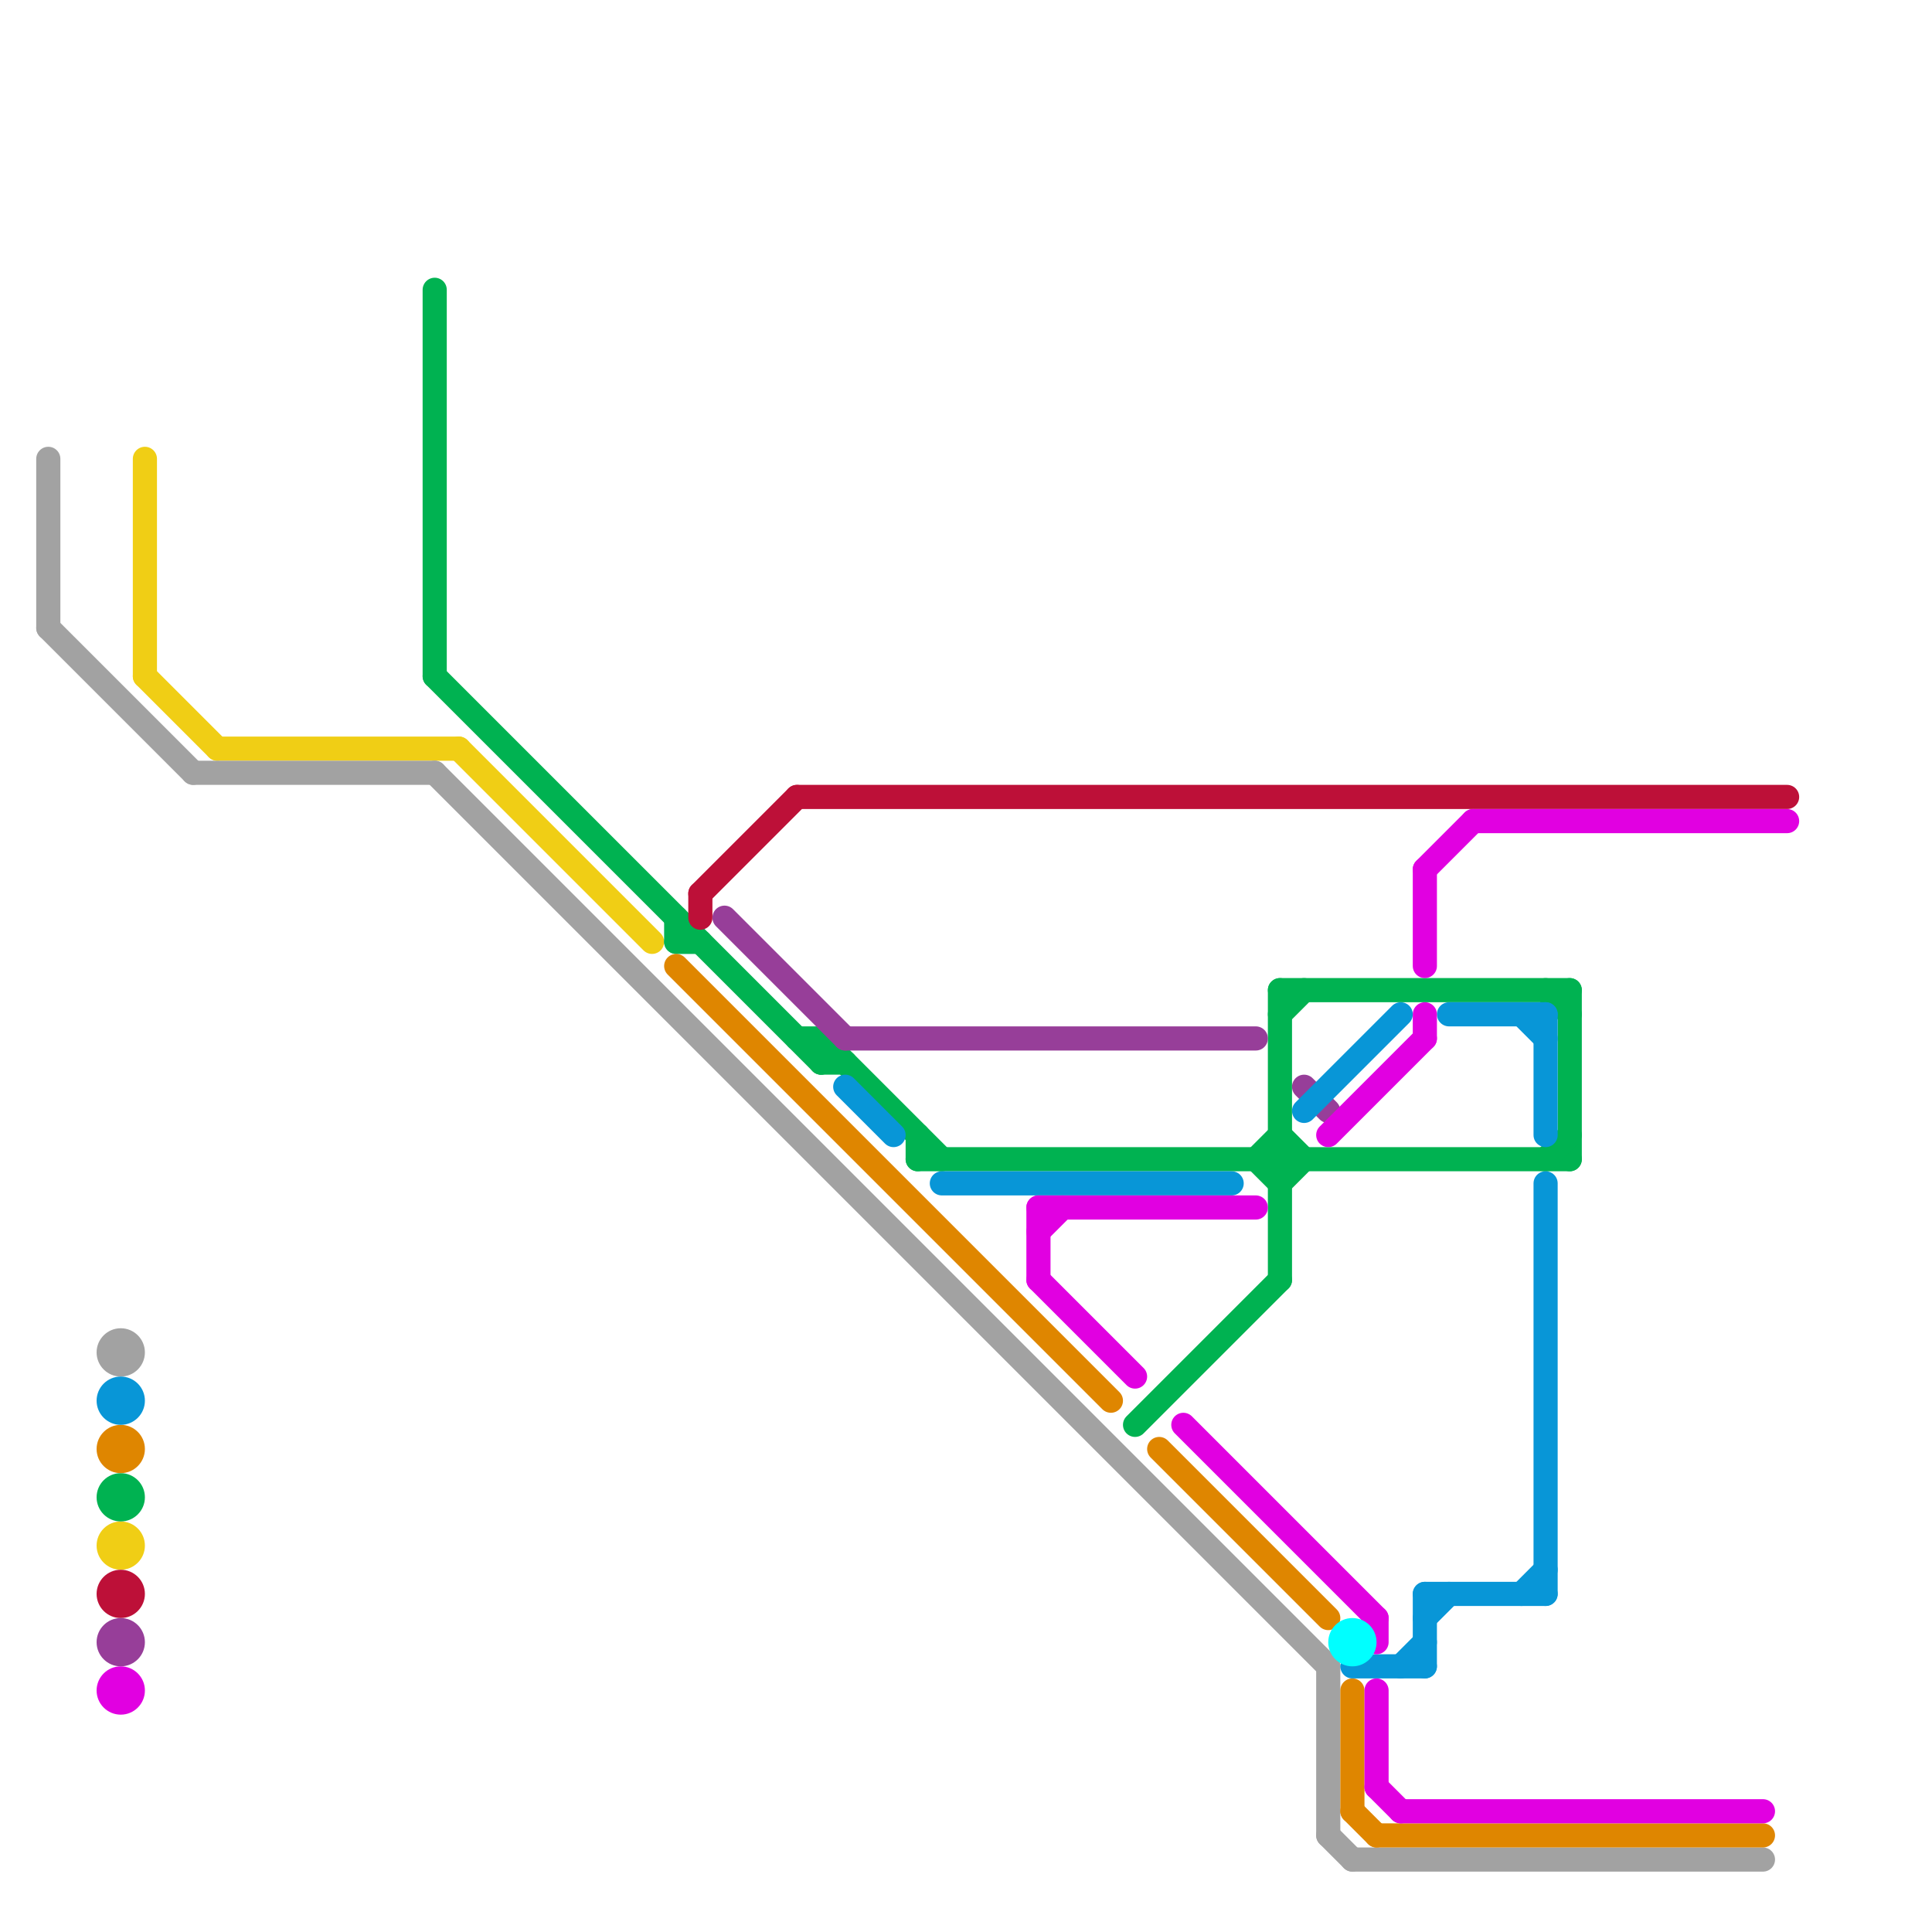 
<svg version="1.1" xmlns="http://www.w3.org/2000/svg" viewBox="0 0 80 80">
<style>text { font: 1px Helvetica; font-weight: 600; white-space: pre; dominant-baseline: central; } line { stroke-width: 1; fill: none; stroke-linecap: round; stroke-linejoin: round; } .c0 { stroke: #f0ce15 } .c1 { stroke: #a2a2a2 } .c2 { stroke: #00b251 } .c3 { stroke: #df8600 } .c4 { stroke: #bd1038 } .c5 { stroke: #973e99 } .c6 { stroke: #0896d7 } .c7 { stroke: #e100e1 } .c8 { stroke: #00ffff }</style><defs><g id="wm-xf"><circle r="1.2" fill="#000"/><circle r="0.9" fill="#fff"/><circle r="0.6" fill="#000"/><circle r="0.3" fill="#fff"/></g><g id="wm"><circle r="0.6" fill="#000"/><circle r="0.3" fill="#fff"/></g></defs><line class="c0" x1="6" y1="28" x2="9" y2="31"/><line class="c0" x1="6" y1="19" x2="6" y2="28"/><line class="c0" x1="19" y1="31" x2="27" y2="39"/><line class="c0" x1="9" y1="31" x2="19" y2="31"/><circle cx="5" cy="64" r="1" fill="#f0ce15" /><line class="c1" x1="2" y1="26" x2="8" y2="32"/><line class="c1" x1="18" y1="32" x2="55" y2="69"/><line class="c1" x1="8" y1="32" x2="18" y2="32"/><line class="c1" x1="2" y1="19" x2="2" y2="26"/><line class="c1" x1="55" y1="69" x2="55" y2="76"/><line class="c1" x1="55" y1="76" x2="56" y2="77"/><line class="c1" x1="56" y1="77" x2="73" y2="77"/><circle cx="5" cy="56" r="1" fill="#a2a2a2" /><line class="c2" x1="38" y1="47" x2="38" y2="48"/><line class="c2" x1="53" y1="42" x2="54" y2="41"/><line class="c2" x1="28" y1="39" x2="29" y2="39"/><line class="c2" x1="53" y1="41" x2="65" y2="41"/><line class="c2" x1="34" y1="43" x2="39" y2="48"/><line class="c2" x1="34" y1="44" x2="35" y2="44"/><line class="c2" x1="65" y1="41" x2="65" y2="48"/><line class="c2" x1="64" y1="41" x2="65" y2="42"/><line class="c2" x1="47" y1="59" x2="53" y2="53"/><line class="c2" x1="33" y1="43" x2="34" y2="43"/><line class="c2" x1="28" y1="38" x2="28" y2="39"/><line class="c2" x1="53" y1="47" x2="54" y2="48"/><line class="c2" x1="52" y1="48" x2="53" y2="47"/><line class="c2" x1="18" y1="12" x2="18" y2="28"/><line class="c2" x1="53" y1="49" x2="54" y2="48"/><line class="c2" x1="38" y1="48" x2="65" y2="48"/><line class="c2" x1="18" y1="28" x2="34" y2="44"/><line class="c2" x1="53" y1="41" x2="53" y2="53"/><line class="c2" x1="52" y1="48" x2="53" y2="49"/><line class="c2" x1="34" y1="43" x2="34" y2="44"/><line class="c2" x1="64" y1="48" x2="65" y2="47"/><circle cx="5" cy="62" r="1" fill="#00b251" /><line class="c3" x1="56" y1="70" x2="56" y2="75"/><line class="c3" x1="28" y1="40" x2="46" y2="58"/><line class="c3" x1="56" y1="75" x2="57" y2="76"/><line class="c3" x1="57" y1="76" x2="73" y2="76"/><line class="c3" x1="48" y1="60" x2="55" y2="67"/><circle cx="5" cy="60" r="1" fill="#df8600" /><line class="c4" x1="29" y1="37" x2="29" y2="38"/><line class="c4" x1="33" y1="33" x2="74" y2="33"/><line class="c4" x1="29" y1="37" x2="33" y2="33"/><circle cx="5" cy="66" r="1" fill="#bd1038" /><line class="c5" x1="35" y1="43" x2="52" y2="43"/><line class="c5" x1="54" y1="45" x2="55" y2="46"/><line class="c5" x1="30" y1="38" x2="35" y2="43"/><circle cx="5" cy="68" r="1" fill="#973e99" /><line class="c6" x1="64" y1="42" x2="64" y2="47"/><line class="c6" x1="59" y1="66" x2="64" y2="66"/><line class="c6" x1="59" y1="67" x2="60" y2="66"/><line class="c6" x1="63" y1="66" x2="64" y2="65"/><line class="c6" x1="54" y1="46" x2="58" y2="42"/><line class="c6" x1="58" y1="69" x2="59" y2="68"/><line class="c6" x1="64" y1="49" x2="64" y2="66"/><line class="c6" x1="60" y1="42" x2="64" y2="42"/><line class="c6" x1="56" y1="69" x2="59" y2="69"/><line class="c6" x1="39" y1="49" x2="51" y2="49"/><line class="c6" x1="63" y1="42" x2="64" y2="43"/><line class="c6" x1="35" y1="45" x2="37" y2="47"/><line class="c6" x1="59" y1="66" x2="59" y2="69"/><circle cx="5" cy="58" r="1" fill="#0896d7" /><line class="c7" x1="57" y1="70" x2="57" y2="74"/><line class="c7" x1="55" y1="47" x2="59" y2="43"/><line class="c7" x1="57" y1="74" x2="58" y2="75"/><line class="c7" x1="58" y1="75" x2="73" y2="75"/><line class="c7" x1="43" y1="50" x2="43" y2="53"/><line class="c7" x1="59" y1="36" x2="61" y2="34"/><line class="c7" x1="61" y1="34" x2="74" y2="34"/><line class="c7" x1="59" y1="36" x2="59" y2="40"/><line class="c7" x1="59" y1="42" x2="59" y2="43"/><line class="c7" x1="43" y1="53" x2="47" y2="57"/><line class="c7" x1="49" y1="59" x2="57" y2="67"/><line class="c7" x1="43" y1="50" x2="52" y2="50"/><line class="c7" x1="43" y1="51" x2="44" y2="50"/><line class="c7" x1="57" y1="67" x2="57" y2="68"/><circle cx="5" cy="70" r="1" fill="#e100e1" /><circle cx="56" cy="68" r="1" fill="#00ffff" />
</svg>
